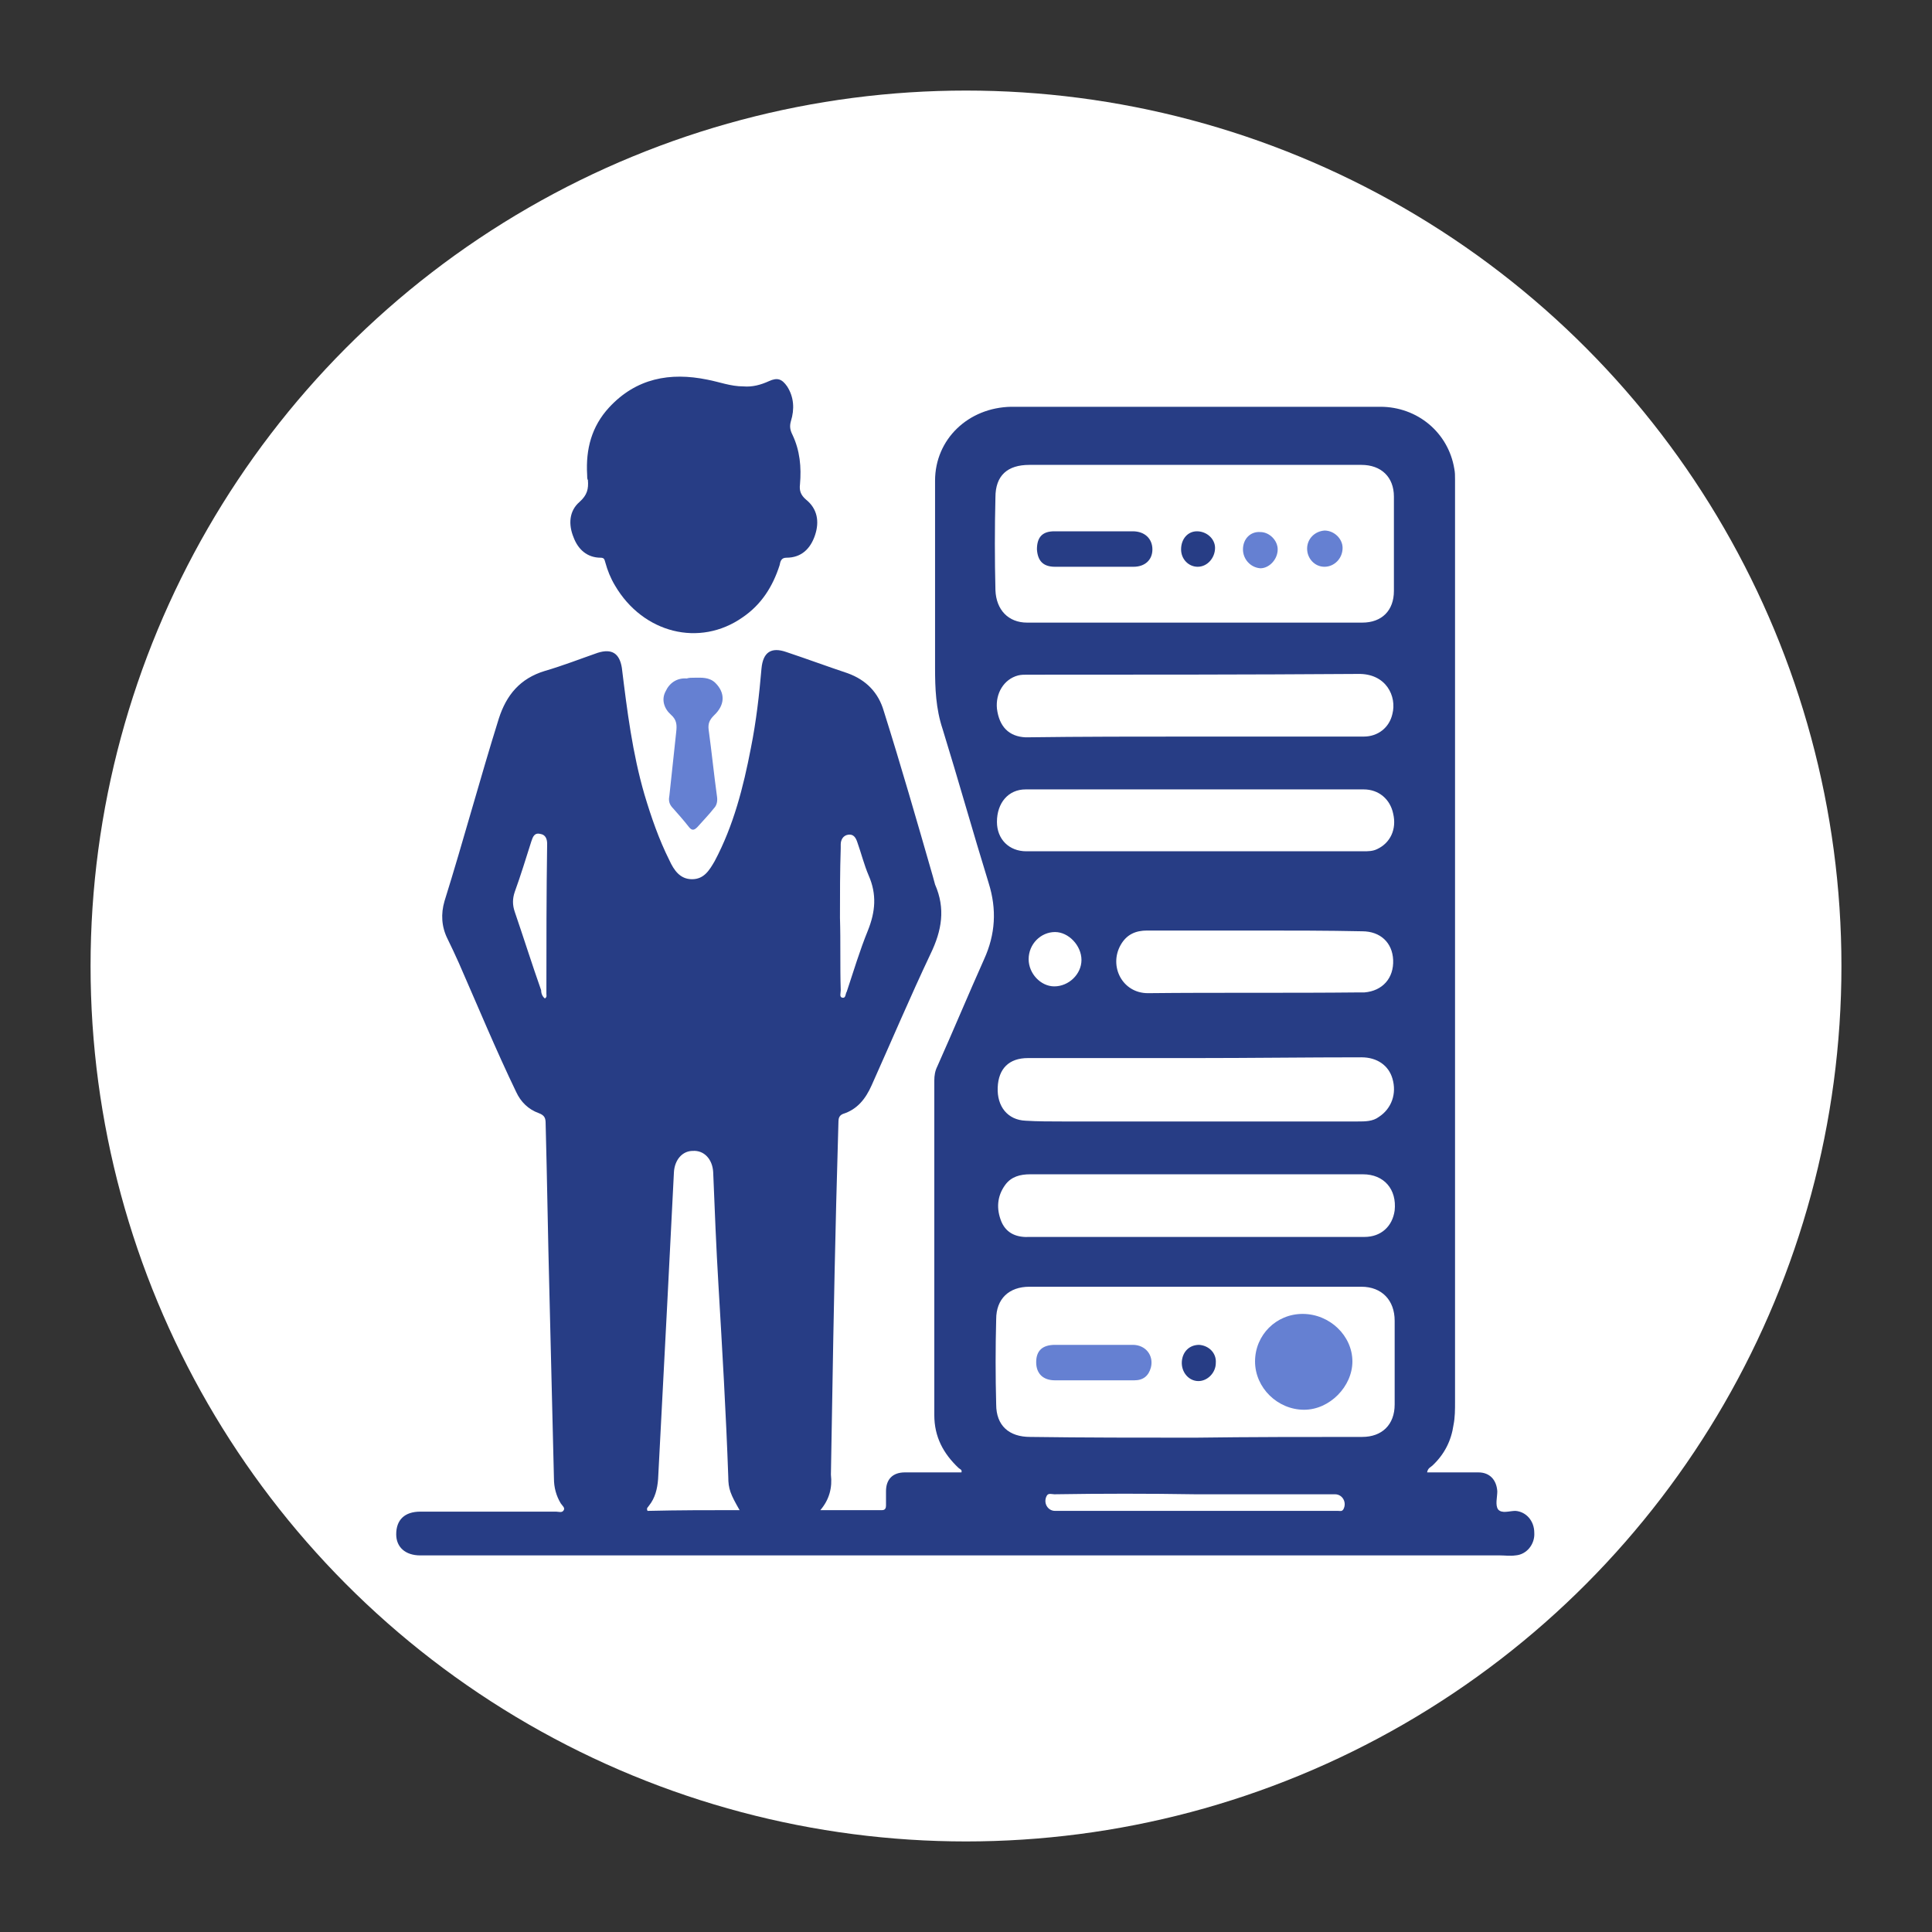<?xml version="1.0" encoding="utf-8"?>
<svg version="1.1" id="Layer_1" xmlns="http://www.w3.org/2000/svg" xmlns:xlink="http://www.w3.org/1999/xlink" x="0px" y="0px"
	 viewBox="0 0 256 256" style="enable-background:new 0 0 256 256;" xml:space="preserve">
<rect x="0" y="0" width="256" height="256" fill="#333333" stroke="none"/>
<style type="text/css">
	.st0{fill:#FFFFFF;}
	.st1{fill:#273D85;}
	.st2{fill:#6580D2;}
</style>
<circle class="st0" cx="128" cy="128" r="116"/>
<g>
	<path class="st1" d="M108.7,200.1c2.9,0,5.6,0,8.2,0c0.4,0,0.5-0.3,0.5-0.6c0-0.6,0-1.3,0-1.9c0-1.6,0.9-2.5,2.5-2.5
		c2.4,0,4.8,0,7.1,0c0.1,0,0.3,0,0.4,0c0.1-0.4-0.2-0.4-0.4-0.6c-2-1.9-3.2-4.1-3.2-7c0-14.8,0-29.5,0-44.3c0-0.7,0.1-1.3,0.4-1.9
		c2.1-4.7,4.1-9.5,6.2-14.2c1.5-3.3,1.7-6.6,0.6-10.1c-2.1-6.8-4-13.6-6.1-20.4c-0.9-2.7-1-5.4-1-8.1c0-8.3,0-16.6,0-24.8
		c0-5.5,4.4-9.7,10.1-9.8c9.7,0,19.4,0,29,0c6.6,0,13.3,0,19.9,0c4.9,0,9,3.4,9.8,8.2c0.1,0.5,0.1,0.9,0.1,1.4
		c0,40.7,0,81.5,0,122.2c0,1.1,0,2.1-0.2,3.1c-0.3,2.1-1.2,3.9-2.8,5.4c-0.2,0.2-0.6,0.3-0.7,0.9c0.9,0,1.8,0,2.6,0
		c1.4,0,2.8,0,4.2,0c1.5,0,2.4,1,2.5,2.5c0,0.8-0.3,1.8,0.1,2.4c0.5,0.6,1.5,0.2,2.3,0.2c1.4,0.1,2.5,1.3,2.5,2.9
		c0.1,1.5-1,2.9-2.5,3c-0.7,0.1-1.4,0-2,0c-47.4,0-94.8,0-142.2,0c-0.3,0-0.6,0-0.9,0c-2,0-3.2-1.1-3.2-2.8c0-1.9,1.1-3,3.2-3
		c6,0,12,0,18,0c0.3,0,0.8,0.2,1-0.2c0.2-0.3-0.2-0.6-0.4-0.9c-0.6-1-0.9-2.1-0.9-3.3c-0.2-8.2-0.4-16.4-0.6-24.6
		c-0.2-7.5-0.3-14.9-0.5-22.4c0-0.7-0.1-1.1-0.9-1.4c-1.4-0.5-2.4-1.5-3-2.8c-2.7-5.6-5.1-11.4-7.6-17.1c-0.5-1.1-1-2.2-1.5-3.2
		c-0.8-1.6-0.9-3.3-0.4-5c2.5-8,4.7-16.2,7.2-24.2c1-3.1,2.8-5.3,6.1-6.3c2.4-0.7,4.7-1.6,7-2.4c1.9-0.6,2.9,0.1,3.2,2
		c0.7,5.7,1.4,11.3,3,16.8c0.9,3,1.9,5.9,3.3,8.7c0.6,1.3,1.4,2.5,3,2.5c1.6,0,2.3-1.2,3-2.4c2.5-4.7,3.8-9.8,4.8-15
		c0.7-3.5,1.1-7,1.4-10.5c0.2-2.2,1.3-2.9,3.3-2.2c2.7,0.9,5.4,1.9,8.1,2.8c2.5,0.9,4.1,2.6,4.8,5c2.3,7.3,4.4,14.6,6.5,21.9
		c0.1,0.4,0.2,0.7,0.3,1.1c1.4,3.2,0.9,6.1-0.6,9.2c-2.7,5.7-5.2,11.6-7.8,17.4c-0.8,1.8-1.9,3.2-3.8,3.8c-0.5,0.2-0.6,0.6-0.6,1
		c-0.1,3.6-0.2,7.3-0.3,10.9c-0.3,12-0.5,24-0.7,35.9C110.3,197.1,109.9,198.7,108.7,200.1z M158.3,61.6c-7.3,0-14.6,0-21.9,0
		c-2.9,0-4.5,1.4-4.5,4.3c-0.1,4.1-0.1,8.2,0,12.3c0.1,2.6,1.7,4.3,4.2,4.3c14.8,0,29.6,0,44.4,0c2.6,0,4.2-1.6,4.2-4.2
		c0-4.2,0-8.3,0-12.5c0-2.6-1.7-4.2-4.3-4.2C173.1,61.6,165.7,61.6,158.3,61.6z M158.3,190.5C158.3,190.5,158.3,190.5,158.3,190.5
		c7.4-0.1,14.8-0.1,22.2-0.1c2.6,0,4.3-1.6,4.3-4.3c0-3.7,0-7.4,0-11.1c0-2.7-1.7-4.5-4.4-4.5c-14.7,0-29.4,0-44,0
		c-2.7,0-4.4,1.6-4.4,4.3c-0.1,3.8-0.1,7.5,0,11.3c0,2.8,1.7,4.3,4.5,4.3C143.7,190.5,151,190.5,158.3,190.5z M158.3,140.2
		C158.3,140.2,158.3,140.2,158.3,140.2c-7.4,0-14.7,0-22.1,0c-2.5,0-3.9,1.4-4,3.9c-0.1,2.5,1.3,4.3,3.7,4.4
		c1.6,0.1,3.3,0.1,4.9,0.1c13,0,26.1,0,39.1,0c1,0,2,0,2.8-0.6c1.7-1.1,2.4-3.1,1.8-5.1c-0.5-1.7-2-2.8-4.1-2.8
		C173.1,140.1,165.7,140.2,158.3,140.2z M158.3,163.9C158.3,163.9,158.3,163.9,158.3,163.9c4.5,0,9,0,13.5,0c3,0,6,0,9,0
		c2.2,0,3.7-1.4,4-3.5c0.3-2.8-1.4-4.8-4.2-4.8c-4.1,0-8.2,0-12.3,0c-10.6,0-21.2,0-31.8,0c-1.3,0-2.5,0.3-3.3,1.4
		c-1.1,1.5-1.2,3.2-0.5,4.9c0.7,1.6,2.1,2.1,3.8,2c0.3,0,0.5,0,0.8,0C144.2,163.9,151.3,163.9,158.3,163.9z M158.3,97.6
		c7.5,0,14.9,0,22.4,0c1.9,0,3.4-1.2,3.8-3c0.6-2.3-0.8-5.4-4.6-5.3c-14.6,0.1-29.2,0.1-43.8,0.1c-0.4,0-0.8,0-1.2,0.1
		c-1.9,0.5-3,2.4-2.8,4.4c0.3,2.4,1.6,3.7,3.8,3.8C143.4,97.6,150.9,97.6,158.3,97.6z M158.4,112.8c7.4,0,14.8,0,22.2,0
		c0.7,0,1.3,0,1.9-0.3c1.7-0.8,2.6-2.6,2.1-4.7c-0.4-1.9-1.9-3.2-3.9-3.2c-14.9,0-29.9,0-44.8,0c-2.3,0-3.8,1.8-3.8,4.3
		c0,2.3,1.6,3.9,3.9,3.9C143.5,112.8,150.9,112.8,158.4,112.8z M98,200.1c-1.2-2.1-1.5-2.8-1.5-4.4c-0.3-8.5-0.8-16.9-1.3-25.4
		c-0.3-5-0.5-10-0.7-15c-0.1-1.7-1.2-2.9-2.7-2.8c-1.4,0-2.4,1.2-2.5,2.8c-0.3,5.9-0.6,11.8-0.9,17.7c-0.4,7.7-0.8,15.3-1.2,23
		c-0.1,1.3-0.4,2.5-1.2,3.5c-0.1,0.2-0.4,0.3-0.2,0.7C89.9,200.1,93.9,200.1,98,200.1z M166.3,123.3
		C166.3,123.3,166.3,123.3,166.3,123.3c-4.8,0-9.5,0-14.3,0c-1.5,0-2.7,0.5-3.5,1.9c-1.6,2.8,0.2,6.4,3.6,6.4c9.3-0.1,18.7,0,28-0.1
		c0.2,0,0.5,0,0.7,0c2.4-0.2,3.9-1.9,3.8-4.3c-0.1-2.3-1.7-3.8-4.1-3.8C175.8,123.3,171.1,123.3,166.3,123.3z M158.4,198
		C158.4,198,158.4,197.9,158.4,198c-6.2-0.1-12.5-0.1-18.7,0c-0.3,0-0.8-0.2-1,0.2c-0.5,0.9,0.1,2,1.1,2c11.3,0,22.7,0,34,0
		c1.2,0,2.3,0,3.5,0c0.3,0,0.5,0.1,0.7-0.2c0.5-0.9-0.1-2-1.1-2C170.7,198,164.6,198,158.4,198z M111.3,121.6
		C111.3,121.6,111.3,121.6,111.3,121.6c0.1,3.2,0,6.4,0.1,9.6c0,0.4-0.2,0.9,0.2,1c0.5,0.1,0.4-0.5,0.6-0.8c0.9-2.7,1.7-5.4,2.8-8.1
		c1-2.5,1.2-4.8,0.1-7.3c-0.6-1.4-1-3-1.5-4.4c-0.2-0.6-0.5-1.1-1.2-1c-0.7,0.1-1,0.7-1,1.3c0,0.2,0,0.3,0,0.5
		C111.3,115.4,111.3,118.5,111.3,121.6z M72.2,132.3c0.3-0.2,0.2-0.4,0.2-0.6c0-6.6,0-13.2,0.1-19.9c0-0.6-0.2-1.2-0.9-1.3
		c-0.8-0.2-1,0.4-1.2,1c-0.7,2.2-1.4,4.5-2.2,6.7c-0.3,0.9-0.3,1.7,0,2.6c1.2,3.5,2.3,7,3.5,10.4C71.7,131.5,71.8,132,72.2,132.3z
		 M136.3,127.1c0,1.9,1.6,3.6,3.4,3.6c1.9,0,3.6-1.6,3.6-3.5c0-1.9-1.7-3.7-3.5-3.7C137.9,123.5,136.3,125.1,136.3,127.1z"/>
	<path class="st1" d="M77.8,62.9c-0.2-3.4,0.6-6.4,2.9-8.9c3.6-3.9,8.1-4.7,13-3.7c1.6,0.3,3.1,0.9,4.8,0.9c1.2,0.1,2.3-0.2,3.4-0.7
		c1.1-0.5,1.7-0.3,2.4,0.7c0.9,1.4,1,3,0.5,4.6c-0.2,0.7-0.1,1.2,0.2,1.8c1,2.1,1.2,4.3,1,6.6c-0.1,0.8,0.1,1.4,0.8,2
		c1.5,1.2,1.8,2.9,1.2,4.7c-0.6,1.8-1.8,3-3.8,3c-0.7,0-0.8,0.5-0.9,1c-0.9,2.8-2.4,5.2-4.9,6.9c-5.7,4-13.2,2.1-16.9-4.2
		c-0.6-1-1-2-1.3-3.1c-0.1-0.3-0.1-0.6-0.6-0.6c-1.8,0-3-1.1-3.6-2.7c-0.7-1.7-0.6-3.5,0.8-4.7c1-0.9,1.2-1.7,1.1-2.9
		C77.8,63.5,77.8,63.2,77.8,62.9z"/>
	<path class="st2" d="M92.1,89.8c0.8,0,1.9-0.1,2.7,0.7c1.3,1.3,1.3,2.9-0.2,4.3c-0.6,0.6-0.8,1.1-0.7,1.9c0.4,2.9,0.7,5.9,1.1,8.8
		c0.1,0.6,0,1.2-0.4,1.6c-0.7,0.9-1.5,1.7-2.2,2.5c-0.4,0.4-0.7,0.5-1.1,0c-0.7-0.9-1.5-1.8-2.3-2.7c-0.4-0.5-0.4-1-0.3-1.5
		c0.3-2.8,0.6-5.6,0.9-8.4c0.1-0.9,0.1-1.6-0.7-2.3c-0.9-0.8-1.3-2-0.7-3.1c0.5-1.1,1.5-1.8,2.8-1.7C91.3,89.8,91.6,89.8,92.1,89.8z
		"/>
	<path class="st1" d="M144.9,70.4c1.7,0,3.5,0,5.2,0c1.6,0,2.6,1,2.6,2.4c0,1.4-1,2.3-2.5,2.3c-3.5,0-6.9,0-10.4,0
		c-1.6,0-2.3-0.8-2.4-2.3c0-1.6,0.7-2.4,2.3-2.4C141.4,70.4,143.1,70.4,144.9,70.4C144.9,70.4,144.9,70.4,144.9,70.4z"/>
	<path class="st2" d="M175.5,75.1c-1.3,0-2.3-1.1-2.3-2.4c0-1.3,1-2.3,2.3-2.4c1.3,0,2.4,1.1,2.4,2.3
		C177.9,74,176.8,75.1,175.5,75.1z"/>
	<path class="st2" d="M164.7,72.8c0-1.4,1-2.4,2.3-2.3c1.2,0,2.3,1.1,2.3,2.3c0,1.3-1.1,2.5-2.3,2.5
		C165.7,75.2,164.7,74.1,164.7,72.8z"/>
	<path class="st1" d="M158.6,70.4c1.3,0,2.4,1,2.4,2.2c0,1.3-1,2.5-2.3,2.5c-1.2,0-2.2-1-2.2-2.3C156.5,71.4,157.4,70.4,158.6,70.4z
		"/>
	<path class="st2" d="M172.6,174.1c3.6,0,6.6,2.9,6.6,6.3c0,3.3-3,6.4-6.4,6.4c-3.5,0-6.5-2.9-6.5-6.4
		C166.3,176.9,169.1,174.1,172.6,174.1z"/>
	<path class="st2" d="M145,182.9c-1.7,0-3.5,0-5.2,0c-1.6,0-2.5-0.9-2.5-2.4c0-1.5,0.8-2.3,2.5-2.3c3.4,0,6.9,0,10.3,0
		c1.7,0,2.8,1.4,2.4,3c-0.3,1.1-1,1.7-2.2,1.7C148.6,182.9,146.8,182.9,145,182.9C145,182.9,145,182.9,145,182.9z"/>
	<path class="st1" d="M161.1,180.6c0,1.3-1.1,2.4-2.3,2.4c-1.3,0-2.3-1.2-2.2-2.6c0.1-1.3,1-2.2,2.3-2.2
		C160.2,178.3,161.2,179.3,161.1,180.6z"/>
</g>
</svg>
